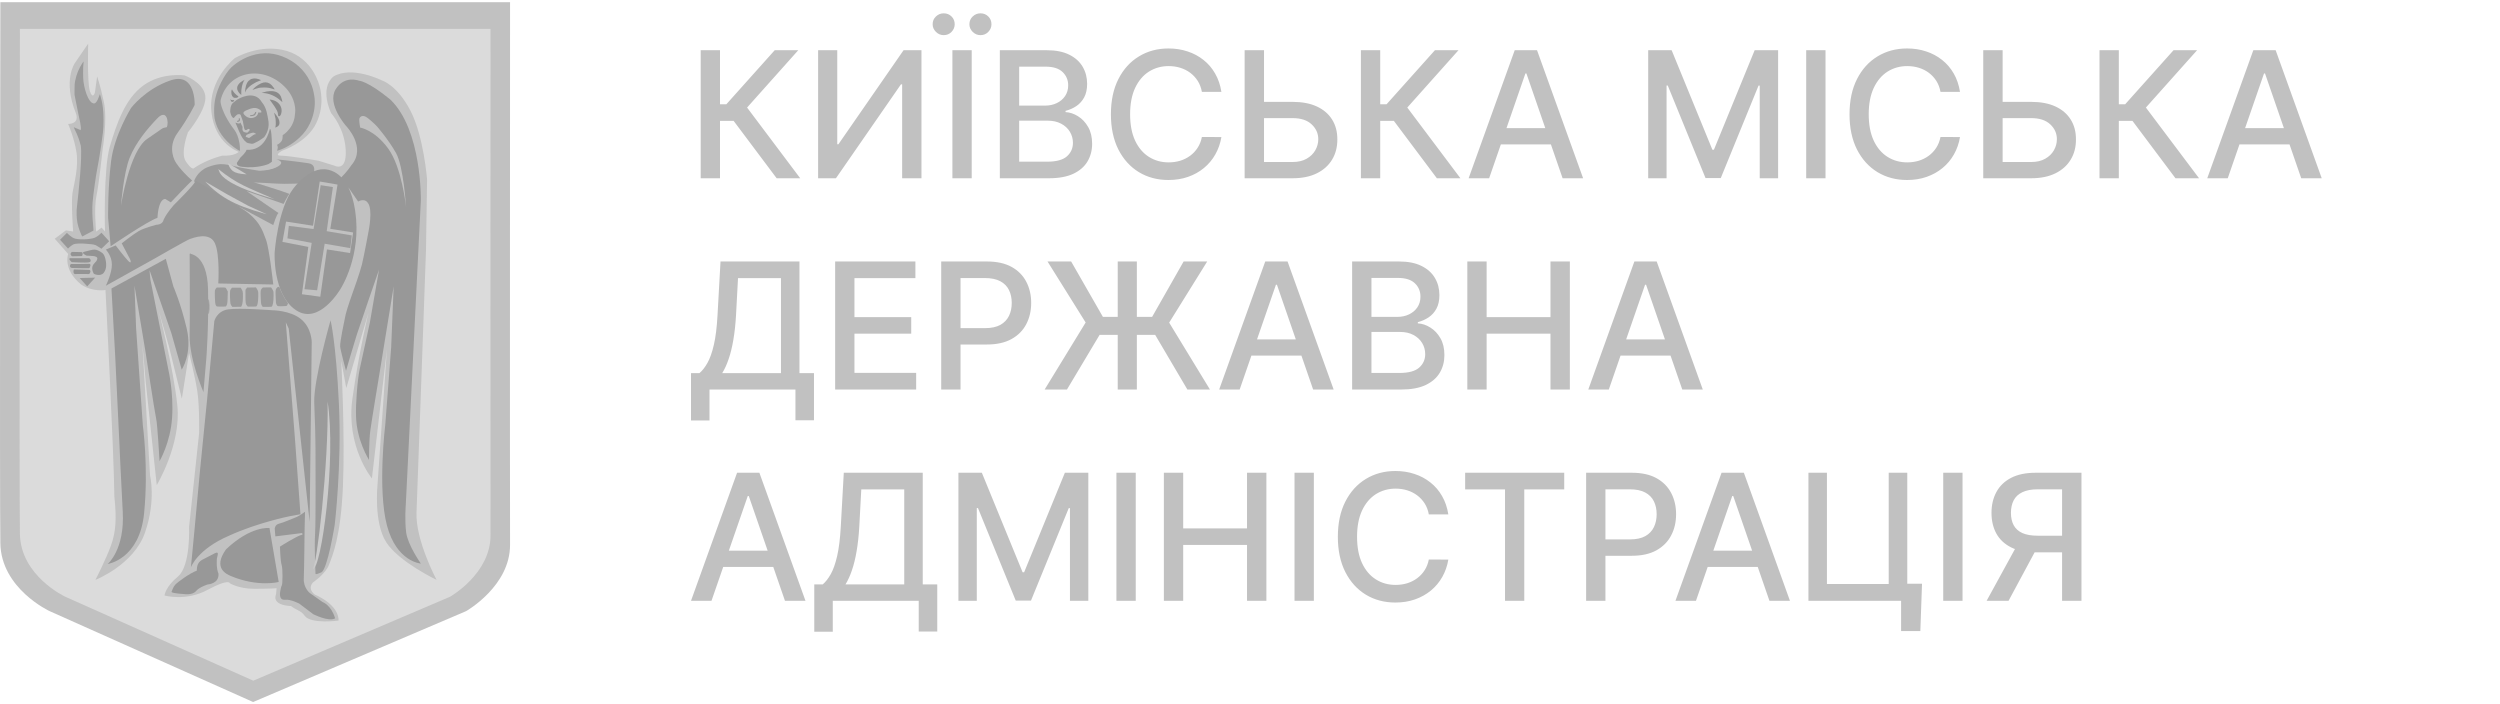 <?xml version="1.0" encoding="UTF-8"?> <svg xmlns="http://www.w3.org/2000/svg" width="142" height="40" viewBox="0 0 142 40" fill="none"> <path d="M0.02 0.125C0.02 0.125 -0.025 28.277 0.02 30.859C0.066 33.441 2.817 34.712 2.817 34.712L14.377 39.875L26.476 34.712C26.476 34.712 28.983 33.295 28.971 30.936C28.958 28.577 28.971 0.125 28.971 0.125L0.02 0.125Z" fill="#C1C1C1"></path> <path d="M1.131 1.64C1.131 1.64 1.088 27.942 1.131 30.329C1.173 32.715 3.701 33.891 3.701 33.891L14.386 38.663L25.57 33.891C25.57 33.891 27.873 32.581 27.862 30.4C27.85 28.219 27.862 1.64 27.862 1.64H1.131Z" fill="#DBDBDB"></path> <path d="M23.658 29.106C23.721 27.523 24.196 14.225 24.196 14.225L24.259 10.204C24.259 10.204 24.069 7.734 23.309 6.278C22.55 4.821 21.695 4.568 21.695 4.568C21.695 4.568 19.985 3.713 18.94 4.346C18.117 5.043 18.814 6.436 18.814 6.436C18.814 6.436 19.573 7.259 19.637 8.526C19.7 9.792 19.003 9.412 19.003 9.412L18.085 9.127C18.085 9.127 16.407 8.842 15.964 8.842C15.521 8.842 16.027 8.558 16.027 8.558C16.027 8.558 17.42 8.114 17.959 7.006C18.497 5.898 18.148 4.885 18.148 4.885C18.148 4.885 17.8 3.333 16.28 2.89C14.761 2.447 13.336 3.302 13.336 3.302C13.336 3.302 11.816 4.505 12.006 6.341C12.196 8.178 13.557 8.621 13.557 8.621C13.557 8.621 13.367 8.874 12.608 8.843C11.563 9.128 10.993 9.571 10.993 9.571C10.993 9.571 10.866 9.634 10.55 9.159C10.233 8.684 10.676 7.513 10.676 7.513C10.676 7.513 11.785 6.183 11.658 5.423C11.531 4.663 10.486 4.283 10.486 4.283C10.486 4.283 9.188 4.093 8.144 4.853C7.099 5.613 6.624 7.038 6.244 8.304C5.864 9.571 5.963 13.145 5.963 13.145L5.769 12.927L5.464 13.156C5.464 13.156 5.322 11.838 5.484 11.091C5.62 10.465 5.832 8.463 5.832 8.463C5.832 8.463 6.117 6.784 5.896 5.771C5.674 4.758 5.516 4.346 5.516 4.346L5.389 5.265C5.389 5.265 5.262 5.676 5.104 5.17C4.946 4.663 5.009 2.479 5.009 2.479L4.249 3.587C4.249 3.587 3.553 4.568 4.312 6.436C4.534 7.069 3.869 7.038 3.869 7.038C3.869 7.038 4.217 7.829 4.344 8.652C4.471 9.476 4.217 10.394 4.122 10.932C4.027 11.47 4.154 13.149 4.154 13.149L3.743 13.085L3.109 13.56L3.873 14.427C3.873 14.427 3.541 15.293 4.609 16.16C5.262 16.6 5.991 16.473 5.991 16.473C5.991 16.473 6.465 25.56 6.497 28.219C6.624 29.422 6.592 30.182 6.307 30.974C6.022 31.765 5.421 32.937 5.421 32.937C5.421 32.937 7.605 32.082 8.238 30.246C8.872 28.409 8.523 27.016 8.523 27.016L8.08 19.417L8.27 21.634L8.903 27.555C8.903 27.555 10.296 25.243 10.075 23.058C9.853 20.874 8.998 17.581 8.998 17.581L9.6 19.702L10.328 22.647L10.74 20.05C10.74 20.05 11.088 21.412 11.214 22.267C11.341 23.122 11.309 24.61 11.309 24.61L10.74 29.929C10.74 29.929 10.835 32.145 10.106 32.747C9.378 33.348 9.347 33.824 9.347 33.824C9.347 33.824 10.55 34.172 11.785 33.507C13.019 32.842 13.051 33.127 13.051 33.127C13.051 33.127 13.557 33.444 14.444 33.444C15.331 33.444 15.711 33.412 15.711 33.412L15.679 33.76C15.679 33.76 15.362 34.362 16.534 34.425C16.85 34.678 17.104 34.678 17.294 34.963C17.642 35.47 19.225 35.248 19.225 35.248C19.225 35.248 19.352 34.425 17.863 33.76C17.42 33.38 17.8 33.063 17.8 33.063C17.8 33.063 18.497 32.589 18.686 32.082C18.877 31.575 19.352 30.531 19.478 27.649C19.605 24.768 19.383 20.494 19.383 20.494L19.668 22.045L20.935 17.739C20.935 17.739 20.396 19.924 20.017 22.647C19.637 25.37 21.125 27.174 21.125 27.174L21.979 19.829L21.441 27.555C21.441 27.555 21.219 29.707 21.948 30.815C22.676 31.924 24.797 32.937 24.797 32.937C24.797 32.937 23.594 30.689 23.658 29.106Z" fill="#C1C1C1"></path> <path d="M19.012 29.803C19.012 29.803 18.608 32.344 18.252 32.51C17.896 32.676 17.92 32.581 17.92 32.581C17.92 32.581 17.849 31.085 17.896 30.325C17.943 29.566 17.92 26.099 17.92 25.457C17.92 24.816 17.896 24.128 17.849 22.869C17.801 21.611 18.775 18.191 18.775 18.191C18.775 18.191 19.084 19.426 19.25 22.94C19.416 26.455 19.012 29.803 19.012 29.803ZM10.772 14.416C10.772 14.416 10.796 17.74 10.772 19.07C10.748 20.4 11.556 22.275 11.556 22.275L11.722 20.328C11.722 20.328 11.864 18.452 11.817 16.434C11.769 14.416 10.772 14.416 10.772 14.416ZM17.563 10.41C17.563 10.41 18.244 9.381 17.516 9.271C16.788 9.159 15.695 9.049 15.695 9.049C15.695 9.049 16.234 9.176 15.806 9.445C15.379 9.714 14.714 9.698 14.714 9.698C14.714 9.698 13.59 9.524 13.336 9.445C13.083 9.365 12.751 9.334 12.751 9.334C12.751 9.334 12.403 9.255 11.801 9.492C11.199 9.729 11.025 10.283 11.025 10.283L11.231 10.679L11.864 11.281L13.685 11.803L15.521 12.785C15.521 12.785 15.727 12.12 15.822 12.104C15.616 11.961 14.001 10.853 14.001 10.853L16.107 11.582C16.107 11.582 16.344 11.107 16.439 11.012C16.139 10.885 14.397 10.347 14.397 10.347C14.397 10.347 15.679 10.442 16.154 10.442C16.63 10.442 17.563 10.41 17.563 10.41Z" fill="#9B9B9B"></path> <path d="M15.307 29.992L15.83 33.056C15.83 33.056 14.666 33.364 13.123 32.723C12.909 32.628 12.054 32.296 12.838 31.203C14.263 29.85 15.307 29.992 15.307 29.992ZM12.315 31.892C12.315 31.892 12.291 31.797 12.363 31.536C12.434 31.275 12.173 31.441 12.173 31.441C12.173 31.441 11.793 31.631 11.484 31.797C11.176 31.963 11.188 32.26 11.176 32.415C10.784 32.545 10.048 33.103 9.988 33.175C9.929 33.246 9.858 33.293 9.739 33.626C9.822 33.709 10.463 33.744 10.463 33.744C10.463 33.744 10.926 33.816 11.128 33.578C11.33 33.341 11.793 33.198 11.793 33.198C11.793 33.198 12.458 33.163 12.41 32.581C12.28 32.272 12.315 31.892 12.315 31.892ZM18.323 34.196L17.599 33.685C17.599 33.685 17.231 33.4 17.255 32.866C17.278 32.331 17.302 30.028 17.302 30.028L17.326 29.066C17.326 29.066 16.994 29.316 16.827 29.375C16.661 29.434 16.079 29.695 15.854 29.743C15.628 29.791 15.604 30.016 15.604 30.016L15.64 30.467L17.16 30.277C17.16 30.277 17.207 30.372 17.16 30.372C16.887 30.42 15.901 31.049 15.901 31.049C15.901 31.049 15.925 31.88 15.996 32.082C16.067 32.284 16.055 33.175 16.008 33.246C15.96 33.317 15.913 33.614 15.913 33.614C15.913 33.614 15.818 34.1 16.174 34.065C16.53 34.029 17.005 34.291 17.005 34.291L17.789 34.884C17.789 34.884 18.679 35.336 19.036 35.122C18.81 34.362 18.323 34.196 18.323 34.196ZM17.587 29.636L17.706 19.425C17.706 19.425 17.706 18.618 17.088 18.119C16.471 17.621 15.45 17.621 15.45 17.621C15.45 17.621 13.598 17.478 12.956 17.573C12.315 17.668 12.173 18.238 12.173 18.238L11.769 22.631L11.366 26.668L11.033 30.253L10.843 32.224C10.843 32.224 11.199 31.203 13.028 30.42C14.643 29.684 16.424 29.328 16.424 29.328L17.065 29.209L16.756 24.958L16.234 18.309L16.4 18.665L17.587 29.636ZM4.954 16.267L5.405 15.769L4.527 15.792L4.954 16.267ZM9.561 20.993L8.54 15.864L8.492 15.341L9.727 18.903L10.321 20.993C10.321 20.993 10.938 20.09 10.606 18.666C10.273 17.241 9.846 16.267 9.846 16.267L9.418 14.7L6.331 16.386L6.545 20.256L6.783 25.196C6.783 25.196 6.854 26.905 6.972 29.067C7.091 31.227 6.117 32.035 6.117 32.035C6.117 32.035 7.922 31.773 8.184 29.162C8.445 26.549 8.112 24.151 8.112 24.151L7.732 18.666L7.637 16.22L8.255 19.924C8.255 19.924 8.801 23.51 8.872 23.795C8.943 24.08 9.062 26.193 9.062 26.193C9.062 26.193 9.68 25.148 9.775 23.724C9.87 22.298 9.561 20.993 9.561 20.993ZM5.761 13.216C5.761 13.216 5.536 13.477 5.275 13.536C5.013 13.596 4.74 13.596 4.74 13.596C4.74 13.596 4.515 13.607 4.289 13.56C4.064 13.513 3.802 13.228 3.802 13.228L3.411 13.619L3.862 14.118C3.862 14.118 4.004 13.976 4.147 13.892C4.289 13.809 4.717 13.833 4.717 13.833L5.013 13.857C5.013 13.857 5.322 13.869 5.441 13.928C5.56 13.988 5.761 14.13 5.761 14.13L6.201 13.703L5.761 13.216ZM6.284 13.988C6.284 13.988 8.373 12.563 8.943 12.373C9.015 11.209 9.394 11.304 9.394 11.304L9.703 11.494C9.703 11.494 10.843 10.283 10.915 10.259C10.178 9.594 9.965 9.191 9.965 9.191C9.965 9.191 9.466 8.407 10.083 7.552C10.701 6.697 11.057 5.961 11.057 5.961C11.057 5.961 11.128 4.085 9.703 4.56C8.279 5.035 7.448 6.127 7.448 6.127C7.448 6.127 6.498 7.647 6.308 9.167C6.118 10.687 6.141 12.373 6.141 12.373L6.284 13.988ZM8.801 14.676C8.801 14.676 10.617 13.631 10.796 13.572C10.974 13.513 11.888 13.156 12.197 13.797C12.505 14.439 12.398 16.101 12.398 16.101L15.521 16.16C15.521 16.16 15.295 14.094 15.105 13.607C14.916 13.121 14.761 12.456 13.633 11.779C12.505 11.102 11.698 10.592 11.698 10.592C11.698 10.592 11.294 10.354 11.116 10.259C11.092 10.449 9.905 11.613 9.905 11.613C9.905 11.613 9.501 12.04 9.299 12.468C9.24 12.777 8.884 12.765 8.884 12.765C8.884 12.765 8.195 12.943 7.887 13.121C7.578 13.299 6.913 13.821 6.913 13.821C6.913 13.821 7.317 14.593 7.376 14.7C7.435 14.806 7.483 15.032 7.269 14.806C7.055 14.581 6.569 13.94 6.569 13.94L6.011 14.177C6.011 14.177 6.355 14.522 6.355 15.032C6.355 15.543 6.011 16.231 6.011 16.231L8.801 14.676ZM23.571 18.096L23.904 11.376C23.904 11.376 23.975 7.386 22.17 5.653C20.864 4.584 20.389 4.584 20.389 4.584C20.389 4.584 19.558 4.252 19.059 5.083C18.561 5.914 19.653 7.149 19.653 7.149C19.653 7.149 20.84 8.36 19.961 9.381C19.748 9.713 19.392 10.069 19.392 10.069L19.399 10.08C18.881 9.541 18.323 9.618 18.323 9.618C18.323 9.618 17.547 9.555 16.661 10.71C15.774 11.866 15.6 14.336 15.6 14.336C15.6 14.336 15.473 16.71 16.803 17.612C18.133 18.515 19.352 16.394 19.352 16.394C19.352 16.394 20.555 14.541 20.175 11.977C20.09 11.403 19.95 10.969 19.785 10.639L20.342 11.447C20.342 11.447 20.698 11.233 20.888 11.518C21.196 11.874 20.935 13.133 20.935 13.133C20.935 13.133 20.674 14.557 20.555 15.032C20.436 15.507 20.033 16.623 20.033 16.623C20.033 16.623 19.701 17.549 19.629 17.882C19.558 18.214 19.297 19.449 19.321 19.686C19.344 19.924 19.653 21.064 19.653 21.064C19.653 21.064 20.057 19.663 20.27 18.998C20.484 18.333 21.529 15.317 21.529 15.317L21.006 18.333C21.006 18.333 20.579 20.28 20.436 20.945C20.294 21.61 20.199 22.963 20.223 23.628C20.247 25.006 20.959 26.122 20.959 26.122C20.959 26.122 20.959 25.029 21.03 24.483C21.102 23.937 21.482 21.657 21.482 21.657L22.36 16.267L22.218 19.734L21.885 24.103C21.885 24.103 21.434 27.784 21.98 29.85C22.526 31.916 23.904 32.011 23.904 32.011C23.904 32.011 23.168 30.966 23.072 30.253C22.977 29.541 23.049 28.662 23.049 28.662L23.571 18.096Z" fill="#989898"></path> <path d="M4.087 14.308C4.313 14.308 4.538 14.32 4.633 14.32C4.728 14.32 4.705 14.545 4.633 14.545C4.562 14.545 4.087 14.557 4.087 14.557C4.087 14.557 3.909 14.427 4.087 14.308ZM5.049 14.664H4.016C3.814 14.664 4.075 14.89 4.075 14.89C4.075 14.89 4.859 14.937 5.049 14.902C5.239 14.866 5.12 14.664 5.049 14.664ZM5.061 14.985C4.906 14.996 4.099 14.996 4.04 14.996C3.98 14.996 3.909 15.21 4.099 15.222C4.289 15.234 5.025 15.234 5.061 15.234C5.096 15.234 5.215 14.973 5.061 14.985ZM5.049 15.329C4.883 15.329 4.242 15.305 4.206 15.305C4.17 15.305 4.135 15.566 4.265 15.566C4.396 15.566 4.966 15.555 5.037 15.566C5.108 15.578 5.215 15.329 5.049 15.329ZM5.809 14.367C5.631 14.237 5.477 14.177 5.358 14.177C5.239 14.177 5.049 14.237 4.8 14.296C4.55 14.355 4.918 14.522 4.918 14.522C4.918 14.522 5.251 14.534 5.322 14.545C5.393 14.557 5.559 14.593 5.524 14.711C5.488 14.83 5.488 14.819 5.346 14.973C5.108 15.222 5.334 15.555 5.334 15.555C5.334 15.555 5.702 15.733 5.892 15.495C6.082 15.258 6.023 14.914 6.023 14.914C6.023 14.914 5.987 14.498 5.809 14.367ZM15.331 7.322C15.284 7.465 15.062 8.573 14.001 8.51C13.97 8.668 13.653 8.953 13.653 8.953L13.463 9.238C13.463 9.238 13.384 9.444 13.764 9.475C14.619 9.586 15.252 9.317 15.252 9.317L15.442 9.19C15.442 9.191 15.489 7.322 15.331 7.322ZM13.503 7.275C13.55 7.378 13.787 8.051 14.096 8.13C14.405 8.209 14.405 8.138 14.571 8.067C14.737 7.995 14.999 7.797 14.999 7.797C14.999 7.797 15.315 7.425 15.252 6.911C15.189 6.563 15.157 6.135 14.872 5.803C14.444 5.051 13.495 5.644 13.495 5.644C13.495 5.644 13.384 5.708 13.225 5.85C13.067 5.993 13.075 6.349 13.075 6.349C13.075 6.349 13.13 6.689 13.281 6.705C13.376 6.578 13.471 6.507 13.471 6.507C13.471 6.507 13.637 6.436 13.677 6.547C13.716 6.658 13.796 6.887 13.796 6.887C13.796 6.887 13.819 7.045 13.867 7.275C13.914 7.504 14.089 7.322 14.089 7.322C14.089 7.322 14.255 7.322 14.152 7.433C14.049 7.544 14.08 7.56 13.898 7.512C13.716 7.465 13.78 7.219 13.78 7.219C13.78 7.219 13.677 7.014 13.653 6.958C13.605 7.085 13.368 6.958 13.368 6.958C13.368 6.958 13.455 7.172 13.503 7.275ZM13.463 6.856L13.471 6.927C13.471 6.927 13.574 6.919 13.613 6.871C13.653 6.824 13.613 6.713 13.613 6.713H13.558C13.558 6.713 13.582 6.784 13.55 6.832C13.518 6.879 13.463 6.856 13.463 6.856Z" fill="#949494"></path> <path d="M16.035 5.797C16.033 5.799 15.998 5.77 15.957 5.732C15.653 5.454 15.291 5.296 14.918 5.28L14.856 5.277L14.943 5.25C15.104 5.199 15.189 5.183 15.338 5.176C15.649 5.162 15.849 5.262 15.957 5.487C15.992 5.561 16.049 5.784 16.035 5.797ZM15.474 5.679C15.421 5.666 15.362 5.654 15.342 5.654C15.307 5.654 15.308 5.656 15.405 5.781C15.548 5.968 15.671 6.156 15.731 6.28C15.775 6.373 15.784 6.405 15.788 6.483C15.792 6.55 15.799 6.579 15.813 6.591C15.924 6.675 16.037 6.387 15.982 6.157C15.927 5.919 15.745 5.748 15.474 5.679ZM15.57 6.402C15.567 6.405 15.579 6.456 15.597 6.516C15.614 6.576 15.636 6.672 15.647 6.729C15.651 6.749 15.654 6.773 15.656 6.799C15.659 6.832 15.661 6.87 15.662 6.916C15.664 6.966 15.664 7.019 15.664 7.064C15.661 7.114 15.657 7.158 15.649 7.185C15.64 7.221 15.634 7.25 15.636 7.25C15.655 7.25 15.755 7.196 15.787 7.17C15.857 7.111 15.88 7.05 15.874 6.941C15.867 6.832 15.828 6.737 15.734 6.6C15.664 6.499 15.578 6.394 15.57 6.402ZM13.843 4.556L13.855 4.555L13.866 4.553L13.865 4.563C13.864 4.568 13.86 4.579 13.856 4.588C13.852 4.596 13.849 4.604 13.849 4.604C13.849 4.608 13.852 4.604 13.857 4.594C13.86 4.588 13.871 4.571 13.88 4.556C13.89 4.541 13.898 4.529 13.897 4.528C13.896 4.528 13.875 4.538 13.856 4.549L13.843 4.556ZM13.25 5.765C13.274 5.75 13.292 5.729 13.292 5.715C13.292 5.695 13.283 5.692 13.236 5.692C13.205 5.692 13.16 5.684 13.137 5.674C13.12 5.667 13.107 5.664 13.1 5.664C13.102 5.664 13.103 5.663 13.105 5.663H13.115L13.105 5.652C13.1 5.647 13.093 5.637 13.089 5.63C13.084 5.621 13.083 5.62 13.083 5.627C13.083 5.631 13.084 5.643 13.085 5.653C13.087 5.665 13.089 5.67 13.092 5.667C13.092 5.666 13.095 5.666 13.096 5.665C13.095 5.666 13.094 5.667 13.094 5.668C13.094 5.686 13.114 5.722 13.135 5.748C13.128 5.741 13.122 5.733 13.117 5.726C13.099 5.699 13.097 5.704 13.113 5.733C13.124 5.752 13.147 5.776 13.161 5.784C13.172 5.79 13.182 5.789 13.173 5.784C13.162 5.777 13.15 5.765 13.138 5.752C13.145 5.76 13.152 5.767 13.158 5.771C13.194 5.796 13.2 5.796 13.25 5.765ZM13.243 5.686L13.203 5.687L13.242 5.689C13.285 5.692 13.293 5.696 13.293 5.715C13.293 5.731 13.276 5.751 13.245 5.77C13.232 5.778 13.224 5.785 13.227 5.785C13.235 5.785 13.262 5.768 13.28 5.751C13.294 5.739 13.297 5.734 13.299 5.719C13.301 5.704 13.3 5.701 13.292 5.694C13.284 5.686 13.28 5.686 13.243 5.686ZM13.841 4.618C13.755 4.787 13.708 5.012 13.697 5.313L13.694 5.386L13.622 5.309C13.546 5.226 13.508 5.167 13.493 5.097C13.501 5.136 13.515 5.171 13.539 5.208C13.562 5.243 13.591 5.278 13.652 5.343C13.668 5.36 13.68 5.374 13.678 5.374C13.677 5.374 13.657 5.355 13.634 5.332C13.611 5.31 13.586 5.283 13.578 5.273C13.538 5.223 13.503 5.162 13.488 5.115C13.473 5.069 13.471 5.055 13.471 5.004C13.471 4.964 13.472 4.955 13.476 4.936C13.509 4.804 13.611 4.692 13.8 4.58C13.823 4.566 13.843 4.556 13.847 4.556C13.852 4.556 13.851 4.557 13.841 4.562C13.822 4.572 13.782 4.598 13.747 4.623C13.704 4.653 13.671 4.68 13.641 4.705C13.715 4.643 13.844 4.554 13.864 4.554C13.869 4.554 13.859 4.583 13.841 4.618ZM13.484 5.011C13.484 4.997 13.484 4.984 13.485 4.971C13.484 4.984 13.484 4.996 13.484 5.01C13.484 5.017 13.484 5.023 13.485 5.03C13.484 5.024 13.484 5.018 13.484 5.011ZM13.526 4.835C13.524 4.838 13.522 4.84 13.52 4.843C13.505 4.871 13.495 4.9 13.49 4.933C13.496 4.897 13.508 4.866 13.526 4.835ZM14.739 4.581C14.615 4.631 14.437 4.725 14.318 4.802C14.178 4.893 14.006 5.063 13.956 5.16L13.922 5.225C13.925 5.222 13.932 5.21 13.945 5.185C13.964 5.148 13.985 5.113 13.99 5.11C13.994 5.108 13.992 5.112 13.981 5.13C13.957 5.166 13.933 5.216 13.923 5.245C13.921 5.251 13.918 5.257 13.918 5.257C13.917 5.257 13.917 5.239 13.918 5.218C13.922 5.105 13.942 4.971 13.967 4.885C14.006 4.748 14.056 4.655 14.133 4.58C14.152 4.561 14.158 4.556 14.164 4.556C14.164 4.556 14.164 4.556 14.165 4.556C14.159 4.554 14.164 4.55 14.191 4.532C14.295 4.463 14.42 4.441 14.57 4.466C14.635 4.477 14.704 4.497 14.77 4.526C14.805 4.54 14.832 4.553 14.827 4.554C14.818 4.554 14.665 4.617 14.632 4.634C14.624 4.637 14.617 4.64 14.615 4.64C14.614 4.64 14.626 4.633 14.643 4.625C14.659 4.617 14.692 4.602 14.715 4.592C14.768 4.57 14.786 4.561 14.79 4.553C14.785 4.561 14.768 4.569 14.739 4.581ZM13.977 4.886C13.969 4.913 13.961 4.939 13.955 4.968C13.942 5.029 13.931 5.105 13.924 5.184C13.923 5.2 13.921 5.217 13.92 5.222C13.92 5.226 13.92 5.227 13.921 5.226L13.929 5.147C13.938 5.05 13.955 4.963 13.977 4.886ZM14.207 4.533C14.199 4.538 14.19 4.542 14.183 4.547C14.175 4.554 14.168 4.557 14.165 4.556C14.169 4.557 14.165 4.561 14.144 4.581C14.142 4.583 14.141 4.585 14.139 4.587C14.16 4.566 14.183 4.549 14.207 4.533ZM14.436 4.466C14.387 4.467 14.368 4.469 14.329 4.479C14.321 4.481 14.313 4.485 14.304 4.488C14.331 4.479 14.358 4.472 14.387 4.469C14.403 4.467 14.42 4.467 14.436 4.466ZM14.695 4.505C14.769 4.529 14.798 4.54 14.79 4.553C14.791 4.55 14.791 4.548 14.79 4.544C14.787 4.533 14.692 4.499 14.617 4.482C14.564 4.47 14.537 4.467 14.486 4.466C14.554 4.469 14.626 4.482 14.695 4.505ZM13.534 5.505C13.529 5.519 13.524 5.524 13.515 5.528C13.505 5.532 13.501 5.534 13.501 5.532C13.501 5.536 13.465 5.549 13.433 5.556C13.417 5.559 13.346 5.562 13.334 5.56C13.33 5.559 13.32 5.557 13.31 5.554C13.205 5.526 13.139 5.406 13.138 5.243C13.138 5.168 13.15 5.112 13.171 5.085L13.177 5.076L13.189 5.096C13.205 5.122 13.205 5.124 13.191 5.11C13.184 5.102 13.178 5.097 13.175 5.097C13.173 5.097 13.172 5.099 13.17 5.1C13.18 5.095 13.194 5.112 13.217 5.149C13.28 5.251 13.338 5.316 13.437 5.397C13.505 5.453 13.527 5.478 13.524 5.497C13.525 5.487 13.521 5.476 13.51 5.462C13.502 5.451 13.487 5.437 13.477 5.429C13.453 5.408 13.459 5.407 13.485 5.427C13.536 5.463 13.545 5.478 13.534 5.505ZM13.149 5.3C13.145 5.267 13.144 5.234 13.148 5.2C13.15 5.167 13.153 5.144 13.157 5.127C13.154 5.138 13.152 5.152 13.15 5.172C13.144 5.223 13.143 5.243 13.146 5.277C13.147 5.285 13.148 5.292 13.149 5.3ZM13.245 5.509C13.239 5.504 13.233 5.498 13.228 5.492C13.232 5.496 13.235 5.502 13.24 5.506C13.241 5.507 13.243 5.508 13.245 5.509ZM13.358 5.554C13.373 5.555 13.391 5.554 13.408 5.552C13.389 5.554 13.37 5.554 13.351 5.552C13.354 5.552 13.355 5.553 13.358 5.554ZM13.524 5.499C13.519 5.526 13.469 5.546 13.412 5.552C13.443 5.548 13.474 5.542 13.49 5.534C13.498 5.53 13.499 5.53 13.501 5.532C13.501 5.531 13.504 5.527 13.511 5.521C13.519 5.513 13.523 5.506 13.524 5.499ZM13.701 5.267C13.693 5.401 13.694 5.387 13.7 5.391C13.703 5.393 13.706 5.395 13.706 5.395C13.706 5.395 13.706 5.359 13.706 5.316C13.706 5.272 13.706 5.22 13.707 5.2C13.709 5.144 13.705 5.187 13.701 5.267ZM14.771 4.981C14.83 4.974 14.922 4.969 14.998 4.969C15.188 4.969 15.325 4.992 15.488 5.05C15.547 5.07 15.597 5.085 15.599 5.082C15.612 5.07 15.502 4.91 15.431 4.838C15.296 4.7 15.134 4.649 14.96 4.69C14.791 4.729 14.555 4.874 14.399 5.037C14.358 5.079 14.335 5.109 14.349 5.104C14.445 5.066 14.624 5.01 14.714 4.991C14.733 4.987 14.752 4.984 14.771 4.981Z" fill="#8B8B8B"></path> <path d="M18.151 32.458C18.038 32.501 17.947 32.492 17.948 32.438C17.95 32.384 18.039 32.087 18.146 31.777C18.617 30.427 18.984 23.7 18.632 22.881C18.556 22.704 18.511 23.149 18.505 24.124C18.496 25.521 18.146 29.828 18.015 30.146C17.984 30.222 17.973 28.279 17.991 25.828C18.02 21.648 18.043 21.29 18.352 20.029C18.55 19.22 18.723 18.758 18.784 18.869C18.841 18.97 18.962 19.976 19.053 21.104C19.424 25.691 18.909 32.167 18.151 32.458ZM11.897 17.329C11.894 17.245 11.887 17.162 11.876 17.091C11.85 16.918 11.827 16.984 11.82 17.225C11.798 17.247 11.785 17.314 11.789 17.409C11.792 17.493 11.803 17.541 11.818 17.552C11.824 17.817 11.847 17.92 11.874 17.776C11.895 17.67 11.903 17.508 11.898 17.351C11.898 17.343 11.897 17.336 11.897 17.329ZM11.212 14.817L10.806 14.382L10.866 17.329C10.912 19.634 10.978 20.44 11.165 21.027C11.37 21.669 11.422 21.735 11.515 21.483C11.679 21.04 11.831 16.951 11.717 16.043C11.642 15.438 11.523 15.15 11.212 14.817ZM16.027 9.271C16.027 9.533 15.048 9.803 14.405 9.718C13.937 9.655 13.821 9.671 13.971 9.777C14.134 9.892 14.089 9.923 13.753 9.924C13.494 9.926 13.227 9.814 13.069 9.64C12.868 9.418 12.704 9.37 12.348 9.428C11.486 9.567 10.902 10.182 11.435 10.387C11.548 10.431 11.641 10.408 11.641 10.337C11.641 10.266 11.96 10.396 12.35 10.626C12.739 10.855 13.541 11.286 14.132 11.583C15.264 12.152 15.449 12.313 14.828 12.184C14.481 12.112 14.489 12.128 14.931 12.381C15.195 12.533 15.424 12.659 15.44 12.662C15.456 12.665 15.534 12.547 15.613 12.4C15.739 12.165 15.651 12.061 14.898 11.554C14.426 11.236 14.009 10.935 13.971 10.887C13.933 10.838 13.625 10.666 13.286 10.503C12.748 10.246 12.216 9.717 12.354 9.579C12.38 9.553 12.708 9.733 13.083 9.978C13.458 10.224 14.167 10.6 14.657 10.813C15.146 11.027 15.586 11.26 15.633 11.332C15.743 11.5 16.195 11.412 16.263 11.208C16.293 11.117 15.894 10.905 15.315 10.705L14.314 10.36L15.616 10.343C16.838 10.328 16.947 10.303 17.375 9.936C17.671 9.683 17.777 9.511 17.676 9.449C17.419 9.29 16.027 9.14 16.027 9.271Z" fill="#9B9B9B"></path> <path d="M18.161 10.31L19.172 10.484L18.761 12.997L20.057 13.203L19.884 14.372L18.572 14.167L18.192 16.854L17.149 16.712L17.512 14.024L16.043 13.74L16.248 12.586L17.781 12.823L18.161 10.31Z" fill="#C1C1C1"></path> <path d="M6.871 11.68C6.871 11.68 7.013 9.831 7.369 8.953C7.724 8.076 8.388 7.294 8.933 6.725C9.479 6.156 9.597 6.938 9.479 7.223C9.147 7.294 9.384 7.199 8.364 7.887C7.345 8.574 6.871 11.68 6.871 11.68ZM20.456 7.246C20.456 7.246 21.262 7.365 22.045 8.432C22.827 9.499 23.064 11.751 23.064 11.751C23.064 11.751 22.922 9.452 22.495 8.693C22.069 7.934 21.429 7.199 21.429 7.199C21.429 7.199 21.192 6.938 20.883 6.701C20.575 6.464 20.433 6.654 20.409 6.749C20.385 6.843 20.456 7.246 20.456 7.246Z" fill="#C1C1C1"></path> <path d="M13.515 8.514C13.566 8.544 13.612 8.57 13.618 8.57C13.64 8.571 13.629 8.299 13.6 8.128C13.545 7.806 13.443 7.544 13.3 7.357C13.1 7.096 12.983 6.913 12.811 6.596C12.758 6.497 12.477 5.912 12.535 5.678C12.927 4.079 14.854 3.659 16.133 4.892C16.868 5.601 16.767 6.376 16.767 6.376C16.752 6.595 16.724 6.746 16.669 6.905C16.571 7.185 16.372 7.449 16.128 7.627L16.057 7.677L16.051 7.795C16.048 7.869 16.035 7.934 16.016 7.972C15.977 8.054 15.86 8.168 15.791 8.193C15.761 8.204 15.739 8.221 15.742 8.229C15.779 8.315 15.786 8.366 15.77 8.44C15.761 8.483 15.749 8.53 15.743 8.545C15.734 8.568 15.751 8.565 15.867 8.525C16.276 8.382 16.692 8.123 17.022 7.806C17.29 7.548 17.458 7.318 17.607 7.007C17.818 6.566 17.914 6.059 17.873 5.609C17.854 5.395 17.783 5.073 17.714 4.881C17.464 4.191 16.962 3.639 16.289 3.313C15.616 2.987 14.949 2.937 14.266 3.161C13.857 3.296 13.441 3.542 13.14 3.828C12.957 4.001 12.73 4.336 12.554 4.692C12.263 5.278 12.147 5.783 12.164 6.386C12.171 6.661 12.192 6.789 12.268 7.025C12.452 7.598 12.906 8.14 13.515 8.514Z" fill="#9B9B9B"></path> <path d="M16.26 17.08L16.361 17.22L16.335 17.288C16.321 17.325 16.301 17.363 16.29 17.371C16.267 17.39 15.893 17.404 15.806 17.389C15.754 17.38 15.742 17.369 15.709 17.303C15.673 17.231 15.67 17.206 15.657 16.872C15.642 16.48 15.646 16.445 15.723 16.352C15.76 16.307 15.78 16.295 15.821 16.295C15.868 16.295 15.873 16.299 15.897 16.375C15.944 16.521 16.158 16.938 16.26 17.08ZM13.67 16.34H13.425H13.179L13.132 16.397C13.106 16.429 13.079 16.477 13.071 16.506C13.054 16.568 13.066 17.117 13.087 17.229C13.096 17.273 13.122 17.333 13.148 17.369L13.195 17.432L13.447 17.428L13.699 17.424L13.733 17.354C13.776 17.263 13.798 17.083 13.798 16.808C13.798 16.57 13.792 16.544 13.718 16.42L13.67 16.34ZM15.43 16.368L15.398 16.325H15.161C14.935 16.325 14.923 16.327 14.894 16.359C14.797 16.469 14.792 16.505 14.81 16.931C14.824 17.259 14.831 17.299 14.893 17.39L14.921 17.431L15.166 17.431C15.301 17.431 15.42 17.426 15.43 17.419C15.498 17.376 15.539 17.134 15.54 16.768C15.54 16.581 15.537 16.561 15.501 16.488C15.479 16.445 15.447 16.391 15.43 16.368ZM14.537 16.325L14.285 16.329L14.034 16.333L13.988 16.399L13.942 16.465L13.943 16.816C13.943 17.203 13.954 17.273 14.028 17.362L14.073 17.416H14.313C14.551 17.416 14.553 17.416 14.583 17.378C14.632 17.316 14.659 17.155 14.668 16.868C14.678 16.571 14.672 16.536 14.586 16.401L14.537 16.325ZM12.555 16.329L12.309 16.333L12.264 16.388C12.24 16.418 12.214 16.468 12.207 16.5C12.2 16.531 12.199 16.711 12.206 16.899C12.219 17.251 12.231 17.319 12.294 17.39C12.315 17.413 12.348 17.416 12.572 17.416C12.826 17.416 12.827 17.416 12.852 17.379C12.908 17.292 12.922 17.202 12.93 16.876L12.938 16.556L12.89 16.467C12.806 16.313 12.834 16.324 12.555 16.329Z" fill="#9B9B9B"></path> <path d="M5.841 6.097C5.808 5.85 5.798 5.827 5.77 5.699C5.735 5.536 5.679 5.344 5.669 5.353C5.666 5.357 5.643 5.42 5.618 5.492C5.535 5.74 5.434 5.877 5.335 5.877C5.297 5.877 5.219 5.842 5.175 5.803C5.151 5.783 5.066 5.68 4.999 5.545C4.88 5.307 4.786 4.974 4.739 4.62C4.714 4.435 4.714 3.808 4.739 3.629C4.75 3.555 4.756 3.492 4.752 3.489C4.749 3.486 4.722 3.519 4.693 3.563C4.484 3.874 4.346 4.209 4.269 4.59C4.24 4.737 4.234 4.811 4.234 5.074L4.234 5.385L4.415 6.297C4.515 6.799 4.644 7.257 4.578 7.391L4.396 7.311C4.289 7.264 4.197 7.226 4.191 7.226C4.186 7.226 4.206 7.274 4.236 7.334C4.316 7.493 4.406 7.7 4.465 7.862C4.506 7.976 4.56 8.161 4.589 8.279C4.684 8.94 4.445 11.085 4.393 11.537C4.35 11.901 4.345 11.986 4.352 12.211C4.363 12.549 4.409 12.786 4.533 13.128C4.558 13.199 4.599 13.296 4.623 13.344C4.647 13.392 4.669 13.431 4.673 13.431C4.682 13.431 5.293 13.11 5.307 13.098C5.313 13.092 5.308 12.982 5.295 12.854C5.243 12.331 5.23 11.85 5.258 11.511C5.296 11.044 5.449 9.942 5.529 9.557C5.613 9.156 5.789 8.02 5.848 7.506C5.894 7.099 5.891 6.481 5.841 6.097Z" fill="#9B9B9B"></path> <path d="M18.215 10.518L18.908 10.626L18.557 13.131L19.982 13.373L19.9 14.095L18.441 13.844L18.013 16.489L17.294 16.426L17.705 13.796L16.326 13.539L16.404 12.829L17.811 13.009L18.215 10.518Z" fill="#9B9B9B"></path> <path d="M14.047 7.784C14.023 7.839 14.165 7.832 14.165 7.832C14.165 7.832 14.292 7.745 14.371 7.682C14.45 7.618 14.545 7.618 14.545 7.618C14.545 7.618 14.466 7.515 14.339 7.539C14.213 7.563 14.008 7.658 14.008 7.658C14.008 7.658 13.873 7.832 14.047 7.784Z" fill="#C1C1C1"></path> <path d="M14.813 6.275C14.758 6.22 14.632 6.148 14.513 6.133C14.395 6.117 14.205 6.172 14.11 6.22C14.015 6.267 13.991 6.251 13.881 6.33C13.77 6.409 13.865 6.504 13.865 6.504C13.865 6.504 14.062 6.765 14.363 6.694C14.663 6.622 14.663 6.393 14.663 6.393H14.837C14.837 6.393 14.869 6.33 14.813 6.275ZM14.466 6.551C14.395 6.599 14.213 6.599 14.213 6.599V6.536C14.213 6.536 14.339 6.551 14.41 6.496C14.482 6.441 14.497 6.362 14.497 6.362L14.561 6.354C14.561 6.354 14.537 6.504 14.466 6.551Z" fill="#C1C1C1"></path> <path d="M13.012 9.438C12.982 9.377 12.944 9.272 12.949 9.267C12.951 9.265 13.186 9.405 13.471 9.577C13.757 9.749 13.995 9.893 14 9.896C14.01 9.902 14.01 9.902 13.937 9.898C13.807 9.892 13.625 9.867 13.518 9.841C13.405 9.813 13.299 9.768 13.236 9.721C13.147 9.654 13.069 9.555 13.012 9.438ZM15.578 11.309C13.991 10.611 13.525 10.493 12.393 9.597C12.496 9.711 12.261 10.354 15.578 11.309ZM15.135 12.163C15.14 12.168 15.115 12.162 15.016 12.134C14.609 12.023 14.169 11.879 13.821 11.744C13.145 11.482 12.659 11.204 12.16 10.79C12.051 10.7 11.883 10.547 11.787 10.45L11.736 10.398L11.7 10.358C11.68 10.337 11.665 10.319 11.667 10.319C11.671 10.319 12.15 10.6 12.15 10.6C12.34 10.711 12.623 10.876 12.78 10.966C12.835 10.998 12.886 11.028 12.93 11.053C13.35 11.282 14.085 11.685 14.089 11.683C14.092 11.682 14.636 11.935 14.88 12.046C15.019 12.109 15.134 12.162 15.135 12.163ZM12.02 10.584C12.016 10.584 12.014 10.584 12.013 10.585C12.013 10.585 12.013 10.586 12.013 10.586C12.015 10.585 12.017 10.585 12.02 10.584ZM18.607 22.806C18.679 26.387 17.976 32.239 17.765 32.31C18.246 32.414 19.111 26.017 18.607 22.806Z" fill="#CBCBCB"></path> <path d="M44.114 10.125L41.67 6.865H40.896V10.125H39.799V2.852H40.896V5.924H41.255L44.004 2.852H45.342L42.434 6.109L45.452 10.125H44.114ZM46.469 2.852H47.556V8.193H47.623L51.323 2.852H52.339V10.125H51.242V4.791H51.174L47.481 10.125H46.469V2.852ZM55.193 2.852V10.125H54.096V2.852H55.193ZM53.602 1.996C53.434 1.996 53.287 1.935 53.162 1.812C53.036 1.686 52.974 1.542 52.974 1.379C52.974 1.201 53.036 1.053 53.162 0.935C53.287 0.816 53.434 0.757 53.602 0.757C53.78 0.757 53.928 0.816 54.046 0.935C54.167 1.053 54.227 1.201 54.227 1.379C54.227 1.542 54.167 1.686 54.046 1.812C53.928 1.935 53.78 1.996 53.602 1.996ZM55.69 1.996C55.522 1.996 55.376 1.935 55.25 1.812C55.124 1.686 55.062 1.542 55.062 1.379C55.062 1.201 55.124 1.053 55.25 0.935C55.376 0.816 55.522 0.757 55.69 0.757C55.868 0.757 56.016 0.816 56.134 0.935C56.255 1.053 56.315 1.201 56.315 1.379C56.315 1.542 56.255 1.686 56.134 1.812C56.016 1.935 55.868 1.996 55.69 1.996ZM56.791 10.125V2.852H59.455C59.971 2.852 60.398 2.938 60.736 3.108C61.075 3.276 61.328 3.505 61.496 3.793C61.664 4.08 61.749 4.403 61.749 4.763C61.749 5.066 61.693 5.322 61.582 5.53C61.47 5.736 61.321 5.902 61.134 6.027C60.95 6.15 60.746 6.24 60.523 6.297V6.368C60.765 6.38 61.001 6.458 61.23 6.602C61.462 6.744 61.654 6.947 61.805 7.21C61.957 7.472 62.033 7.792 62.033 8.168C62.033 8.54 61.945 8.874 61.77 9.17C61.597 9.463 61.33 9.697 60.967 9.869C60.605 10.04 60.142 10.125 59.579 10.125H56.791ZM57.889 9.184H59.472C59.998 9.184 60.374 9.082 60.602 8.879C60.829 8.675 60.943 8.42 60.943 8.115C60.943 7.885 60.885 7.675 60.769 7.483C60.653 7.291 60.487 7.138 60.271 7.025C60.058 6.911 59.805 6.854 59.511 6.854H57.889V9.184ZM57.889 5.999H59.359C59.605 5.999 59.826 5.951 60.023 5.857C60.222 5.762 60.379 5.629 60.495 5.459C60.613 5.286 60.673 5.082 60.673 4.848C60.673 4.547 60.567 4.295 60.356 4.092C60.146 3.888 59.823 3.786 59.387 3.786H57.889V5.999ZM69.375 5.217H68.267C68.224 4.981 68.145 4.772 68.029 4.592C67.913 4.412 67.771 4.26 67.603 4.134C67.434 4.009 67.246 3.914 67.038 3.85C66.832 3.786 66.613 3.754 66.381 3.754C65.962 3.754 65.587 3.86 65.255 4.07C64.926 4.281 64.666 4.59 64.474 4.997C64.285 5.404 64.19 5.902 64.19 6.489C64.19 7.08 64.285 7.58 64.474 7.987C64.666 8.394 64.927 8.702 65.259 8.911C65.59 9.119 65.963 9.223 66.377 9.223C66.607 9.223 66.825 9.192 67.031 9.131C67.239 9.067 67.427 8.973 67.596 8.85C67.764 8.727 67.906 8.577 68.022 8.399C68.14 8.219 68.222 8.013 68.267 7.781L69.375 7.785C69.316 8.142 69.201 8.471 69.03 8.772C68.862 9.07 68.645 9.328 68.38 9.546C68.118 9.762 67.817 9.928 67.478 10.047C67.14 10.165 66.77 10.224 66.37 10.224C65.741 10.224 65.18 10.075 64.687 9.777C64.195 9.476 63.806 9.047 63.522 8.488C63.241 7.929 63.1 7.263 63.1 6.489C63.1 5.712 63.242 5.046 63.526 4.489C63.81 3.931 64.198 3.502 64.691 3.204C65.183 2.903 65.743 2.753 66.37 2.753C66.756 2.753 67.116 2.808 67.45 2.92C67.786 3.029 68.088 3.19 68.356 3.403C68.623 3.613 68.844 3.871 69.019 4.177C69.195 4.48 69.313 4.827 69.375 5.217ZM71.458 5.786H73.418C73.958 5.786 74.418 5.873 74.796 6.048C75.175 6.223 75.464 6.471 75.663 6.79C75.864 7.11 75.963 7.487 75.961 7.92C75.963 8.353 75.864 8.735 75.663 9.067C75.464 9.398 75.175 9.657 74.796 9.844C74.418 10.031 73.958 10.125 73.418 10.125H70.695V2.852H71.796V9.202H73.418C73.733 9.202 73.999 9.14 74.214 9.017C74.432 8.894 74.596 8.734 74.708 8.538C74.821 8.341 74.878 8.13 74.878 7.906C74.878 7.579 74.752 7.298 74.502 7.064C74.251 6.827 73.89 6.709 73.418 6.709H71.458V5.786ZM81.614 10.125L79.171 6.865H78.396V10.125H77.299V2.852H78.396V5.924H78.755L81.504 2.852H82.842L79.934 6.109L82.952 10.125H81.614ZM84.583 10.125H83.418L86.036 2.852H87.303L89.921 10.125H88.756L86.7 4.173H86.643L84.583 10.125ZM84.779 7.277H88.557V8.2H84.779V7.277ZM93.617 2.852H94.949L97.264 8.506H97.35L99.665 2.852H100.997V10.125H99.953V4.862H99.885L97.74 10.114H96.874L94.729 4.859H94.661V10.125H93.617V2.852ZM103.689 2.852V10.125H102.592V2.852H103.689ZM111.328 5.217H110.22C110.177 4.981 110.098 4.772 109.982 4.592C109.866 4.412 109.724 4.26 109.556 4.134C109.388 4.009 109.199 3.914 108.991 3.85C108.785 3.786 108.566 3.754 108.334 3.754C107.915 3.754 107.54 3.86 107.208 4.07C106.879 4.281 106.619 4.59 106.427 4.997C106.238 5.404 106.143 5.902 106.143 6.489C106.143 7.08 106.238 7.58 106.427 7.987C106.619 8.394 106.881 8.702 107.212 8.911C107.543 9.119 107.916 9.223 108.331 9.223C108.56 9.223 108.778 9.192 108.984 9.131C109.192 9.067 109.381 8.973 109.549 8.85C109.717 8.727 109.859 8.577 109.975 8.399C110.093 8.219 110.175 8.013 110.22 7.781L111.328 7.785C111.269 8.142 111.154 8.471 110.983 8.772C110.815 9.07 110.599 9.328 110.333 9.546C110.071 9.762 109.77 9.928 109.431 10.047C109.093 10.165 108.724 10.224 108.324 10.224C107.694 10.224 107.133 10.075 106.64 9.777C106.148 9.476 105.76 9.047 105.475 8.488C105.194 7.929 105.053 7.263 105.053 6.489C105.053 5.712 105.195 5.046 105.479 4.489C105.763 3.931 106.151 3.502 106.644 3.204C107.136 2.903 107.696 2.753 108.324 2.753C108.709 2.753 109.069 2.808 109.403 2.92C109.739 3.029 110.041 3.19 110.309 3.403C110.576 3.613 110.797 3.871 110.973 4.177C111.148 4.48 111.266 4.827 111.328 5.217ZM113.411 5.786H115.372C115.911 5.786 116.371 5.873 116.749 6.048C117.128 6.223 117.417 6.471 117.616 6.79C117.817 7.11 117.917 7.487 117.914 7.92C117.917 8.353 117.817 8.735 117.616 9.067C117.417 9.398 117.128 9.657 116.749 9.844C116.371 10.031 115.911 10.125 115.372 10.125H112.648V2.852H113.749V9.202H115.372C115.686 9.202 115.952 9.14 116.167 9.017C116.385 8.894 116.549 8.734 116.661 8.538C116.774 8.341 116.831 8.13 116.831 7.906C116.831 7.579 116.706 7.298 116.455 7.064C116.204 6.827 115.843 6.709 115.372 6.709H113.411V5.786ZM123.567 10.125L121.124 6.865H120.349V10.125H119.252V2.852H120.349V5.924H120.708L123.457 2.852H124.795L121.887 6.109L124.906 10.125H123.567ZM126.536 10.125H125.372L127.989 2.852H129.257L131.874 10.125H130.709L128.653 4.173H128.596L126.536 10.125ZM126.732 7.277H130.51V8.2H126.732V7.277ZM39.249 23.883V21.195H39.728C39.891 21.057 40.044 20.862 40.186 20.609C40.328 20.355 40.449 20.013 40.548 19.582C40.648 19.151 40.716 18.599 40.754 17.924L40.925 14.852H45.41V21.195H46.234V23.872H45.182V22.125H40.3V23.883H39.249ZM41.021 21.195H44.359V15.797H41.919L41.805 17.924C41.775 18.438 41.724 18.899 41.653 19.309C41.584 19.718 41.495 20.081 41.386 20.396C41.28 20.708 41.158 20.974 41.021 21.195ZM47.436 22.125V14.852H51.995V15.797H48.533V18.013H51.758V18.954H48.533V21.18H52.038V22.125H47.436ZM53.461 22.125V14.852H56.053C56.619 14.852 57.088 14.955 57.46 15.161C57.831 15.367 58.11 15.649 58.294 16.006C58.479 16.361 58.571 16.762 58.571 17.207C58.571 17.654 58.478 18.057 58.291 18.414C58.106 18.769 57.827 19.051 57.453 19.259C57.081 19.465 56.613 19.568 56.05 19.568H54.267V18.638H55.95C56.308 18.638 56.598 18.576 56.821 18.453C57.043 18.328 57.206 18.157 57.31 17.942C57.415 17.726 57.467 17.481 57.467 17.207C57.467 16.932 57.415 16.688 57.31 16.475C57.206 16.262 57.042 16.095 56.817 15.974C56.594 15.854 56.301 15.793 55.936 15.793H54.558V22.125H53.461ZM64.573 14.852V22.125H63.487V14.852H64.573ZM59.336 22.125L61.665 18.318L59.499 14.852H60.841L62.645 17.999H65.44L67.23 14.852H68.569L66.409 18.325L68.725 22.125H67.443L65.614 19.021H62.457L60.603 22.125H59.336ZM70.413 22.125H69.249L71.866 14.852H73.133L75.751 22.125H74.586L72.53 16.173H72.473L70.413 22.125ZM70.609 19.277H74.387V20.2H70.609V19.277ZM76.801 22.125V14.852H79.464C79.98 14.852 80.408 14.938 80.746 15.108C81.085 15.276 81.338 15.505 81.506 15.793C81.674 16.08 81.758 16.403 81.758 16.763C81.758 17.066 81.703 17.322 81.591 17.53C81.48 17.736 81.331 17.901 81.144 18.027C80.959 18.15 80.756 18.24 80.533 18.297V18.368C80.775 18.38 81.01 18.458 81.24 18.602C81.472 18.744 81.664 18.947 81.815 19.209C81.967 19.472 82.042 19.792 82.042 20.168C82.042 20.54 81.955 20.874 81.78 21.17C81.607 21.463 81.339 21.697 80.977 21.869C80.615 22.04 80.152 22.125 79.589 22.125H76.801ZM77.898 21.184H79.482C80.008 21.184 80.384 21.082 80.611 20.879C80.839 20.675 80.952 20.421 80.952 20.115C80.952 19.885 80.894 19.675 80.778 19.483C80.662 19.291 80.496 19.139 80.281 19.025C80.068 18.911 79.815 18.854 79.521 18.854H77.898V21.184ZM77.898 17.999H79.368C79.615 17.999 79.836 17.951 80.032 17.857C80.231 17.762 80.389 17.629 80.505 17.459C80.623 17.286 80.682 17.082 80.682 16.848C80.682 16.547 80.577 16.295 80.366 16.092C80.156 15.888 79.832 15.786 79.397 15.786H77.898V17.999ZM83.344 22.125V14.852H84.441V18.013H88.067V14.852H89.168V22.125H88.067V18.954H84.441V22.125H83.344ZM91.38 22.125H90.215L92.833 14.852H94.1L96.718 22.125H95.553L93.497 16.173H93.44L91.38 22.125ZM91.576 19.277H95.354V20.2H91.576V19.277ZM40.413 34.125H39.249L41.866 26.852H43.133L45.751 34.125H44.586L42.53 28.173H42.473L40.413 34.125ZM40.609 31.277H44.387V32.2H40.609V31.277ZM46.251 35.883V33.195H46.73C46.893 33.057 47.046 32.862 47.188 32.609C47.33 32.355 47.451 32.013 47.55 31.582C47.65 31.151 47.718 30.599 47.756 29.924L47.927 26.852H52.412V33.195H53.236V35.872H52.184V34.125H47.302V35.883H46.251ZM48.023 33.195H51.361V27.797H48.921L48.807 29.924C48.777 30.438 48.726 30.899 48.655 31.309C48.586 31.718 48.497 32.081 48.388 32.396C48.282 32.708 48.16 32.974 48.023 33.195ZM54.438 26.852H55.769L58.085 32.506H58.17L60.485 26.852H61.817V34.125H60.773V28.862H60.705L58.56 34.114H57.694L55.549 28.859H55.482V34.125H54.438V26.852ZM64.51 26.852V34.125H63.412V26.852H64.51ZM66.108 34.125V26.852H67.205V30.013H70.831V26.852H71.931V34.125H70.831V30.954H67.205V34.125H66.108ZM74.627 26.852V34.125H73.529V26.852H74.627ZM82.265 29.217H81.157C81.115 28.981 81.035 28.772 80.919 28.592C80.803 28.412 80.661 28.26 80.493 28.134C80.325 28.009 80.137 27.914 79.929 27.85C79.723 27.786 79.504 27.754 79.272 27.754C78.853 27.754 78.477 27.86 78.146 28.07C77.817 28.281 77.556 28.59 77.365 28.997C77.175 29.404 77.081 29.901 77.081 30.489C77.081 31.081 77.175 31.58 77.365 31.987C77.556 32.394 77.818 32.702 78.15 32.91C78.481 33.119 78.854 33.223 79.268 33.223C79.498 33.223 79.716 33.192 79.921 33.131C80.13 33.067 80.318 32.973 80.486 32.85C80.654 32.727 80.796 32.577 80.912 32.399C81.031 32.219 81.112 32.013 81.157 31.781L82.265 31.785C82.206 32.142 82.091 32.471 81.921 32.772C81.753 33.07 81.536 33.328 81.271 33.546C81.008 33.762 80.707 33.928 80.369 34.047C80.03 34.165 79.661 34.224 79.261 34.224C78.631 34.224 78.07 34.075 77.578 33.777C77.085 33.476 76.697 33.047 76.413 32.488C76.131 31.929 75.99 31.263 75.99 30.489C75.99 29.712 76.132 29.046 76.416 28.489C76.701 27.931 77.089 27.502 77.581 27.204C78.074 26.903 78.634 26.753 79.261 26.753C79.647 26.753 80.007 26.808 80.341 26.92C80.677 27.029 80.979 27.19 81.246 27.403C81.514 27.613 81.735 27.871 81.91 28.177C82.085 28.48 82.204 28.827 82.265 29.217ZM83.22 27.797V26.852H88.848V27.797H86.579V34.125H85.485V27.797H83.22ZM90.092 34.125V26.852H92.684C93.25 26.852 93.719 26.955 94.091 27.161C94.462 27.367 94.74 27.649 94.925 28.006C95.11 28.361 95.202 28.762 95.202 29.207C95.202 29.654 95.109 30.057 94.921 30.414C94.737 30.769 94.457 31.051 94.084 31.259C93.712 31.465 93.244 31.568 92.681 31.568H90.898V30.638H92.581C92.939 30.638 93.229 30.576 93.451 30.453C93.674 30.328 93.837 30.157 93.941 29.942C94.046 29.726 94.098 29.481 94.098 29.207C94.098 28.932 94.046 28.688 93.941 28.475C93.837 28.262 93.673 28.095 93.448 27.974C93.225 27.854 92.932 27.793 92.567 27.793H91.189V34.125H90.092ZM96.331 34.125H95.166L97.784 26.852H99.052L101.669 34.125H100.504L98.448 28.173H98.391L96.331 34.125ZM96.527 31.277H100.305V32.2H96.527V31.277ZM109.171 33.156L109.075 35.844H107.982V34.125H107.47V33.156H109.171ZM102.719 34.125V26.852H103.77V33.173H107.279V26.852H108.333V34.125H102.719ZM111.472 26.852V34.125H110.375V26.852H111.472ZM118.227 34.125H117.126V27.793H115.748C115.388 27.793 115.096 27.848 114.871 27.957C114.646 28.063 114.481 28.217 114.377 28.418C114.273 28.62 114.221 28.858 114.221 29.132C114.221 29.404 114.273 29.637 114.377 29.832C114.481 30.026 114.645 30.174 114.867 30.276C115.09 30.377 115.38 30.428 115.737 30.428H117.602V31.373H115.634C115.073 31.373 114.606 31.279 114.232 31.092C113.86 30.905 113.581 30.644 113.394 30.308C113.209 29.969 113.117 29.577 113.117 29.132C113.117 28.685 113.209 28.291 113.394 27.95C113.578 27.606 113.856 27.338 114.228 27.143C114.602 26.949 115.07 26.852 115.631 26.852H118.227V34.125ZM114.637 30.844H115.851L114.086 34.125H112.84L114.637 30.844Z" fill="#C1C1C1"></path> </svg> 